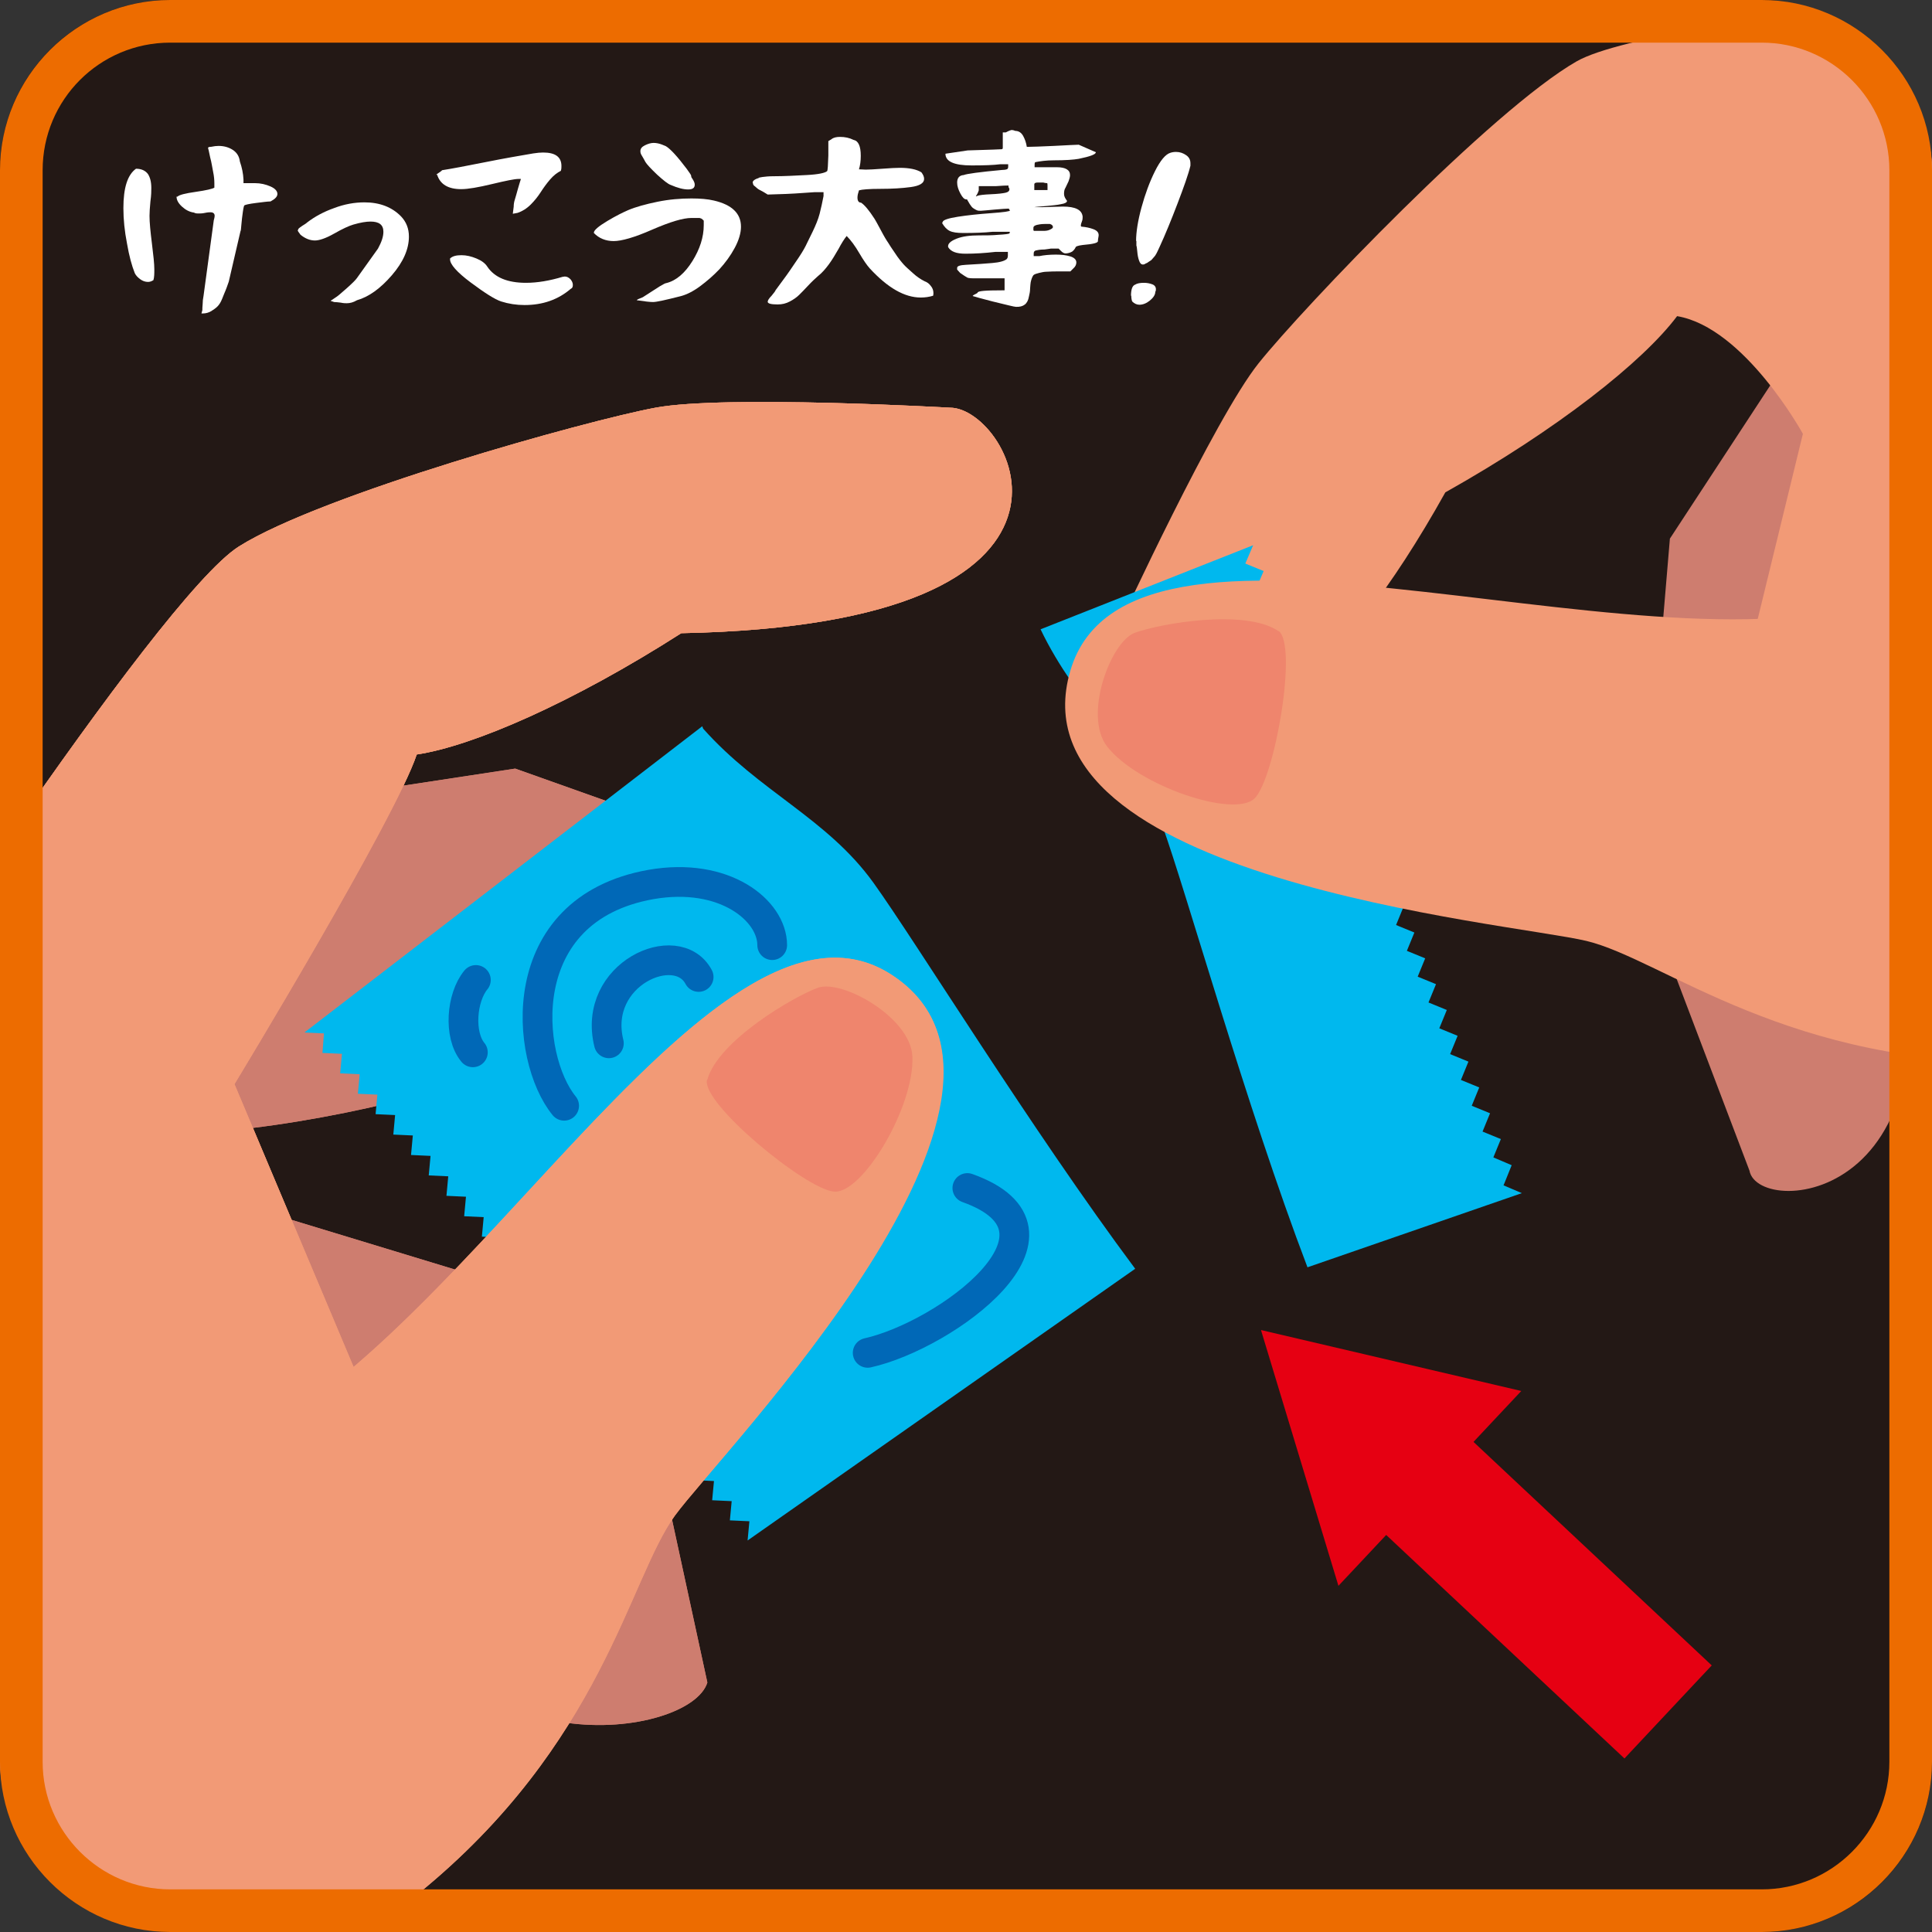 <?xml version="1.0" encoding="UTF-8"?><svg id="_イヤー_1" xmlns="http://www.w3.org/2000/svg" xmlns:xlink="http://www.w3.org/1999/xlink" viewBox="0 0 64.35 64.35"><rect x="0" y="0" width="64.35" height="64.35" fill="#333333" stroke="none"/><defs><style>.cls-1,.cls-2,.cls-3{fill:none;}.cls-2{stroke:#e60012;stroke-width:4.25px;}.cls-2,.cls-3{stroke-linejoin:round;}.cls-4{clip-path:url(#clippath);}.cls-5{fill:#00b8ee;}.cls-6{fill:#ed6c00;}.cls-7{fill:#f29a76;}.cls-8{fill:#e60012;}.cls-9{fill:#ef856d;}.cls-10{fill:#fff;}.cls-11{fill:#ce7d6f;}.cls-12{fill:#231815;}.cls-3{stroke:#0068b7;stroke-linecap:round;stroke-width:.99px;}</style><clipPath id="clippath"><rect class="cls-1" x="0" y="0" width="64.35" height="64.35" rx="5.67" ry="5.67"/></clipPath></defs><g class="cls-4"><rect class="cls-12" x="0" y="0" width="64.35" height="64.35" rx="5.67" ry="5.67"/><path class="cls-11" d="M64.2,4.84l-8.58,13.1-.97,11.52,3.62,9.53c.3,1.64,7.87,1.01,4.43-10.01,.78-1.19,1.61-6.46,1.63-9.86,1.14-1.04,7.26-7.85,7.26-7.85"/><path class="cls-7" d="M74.19-1.13S55.34,.44,52.52,2.04c-2.82,1.61-9.13,8.22-10.6,10.06s-4.62,8.67-4.62,8.67c-.95,1.78,3.52,8.75,10.84-4.37,3.74-2.1,6.58-4.35,7.72-5.87,2.25,.38,4.19,3.92,4.19,3.92l-2.33,9.55,14.21,2.1"/><path class="cls-11" d="M7.67,40.01l13.29,4.04,2.6,11.99c-.58,1.88-8.63,2.89-10.11-3.61-3.61-1.3-9.53-.72-9.53-.72"/><path class="cls-11" d="M-8.22,38.42L5.01,27.45l12.15-1.85,10.41,3.7c1.77,.25,1.7,9.26-10.28,5.87-1.2,1-6.73,2.3-10.34,2.54-1.01,1.41-7.76,9.09-7.76,9.09"/><path class="cls-7" d="M-5.04,35.82S5.21,19.93,7.96,18.2s11.56-4.19,13.87-4.62,9.82,0,9.82,0c2.02,0,6.07,7.22-8.96,7.51-3.61,2.31-6.93,3.76-8.81,4.04-.72,2.17-6.07,10.98-6.07,10.98l4.62,10.98"/><path class="cls-11" d="M7.67,40.01l13.29,4.04,2.6,11.99c-.58,1.88-8.63,2.89-10.11-3.61-3.61-1.3-9.53-.72-9.53-.72"/><path class="cls-11" d="M-8.22,38.42L5.01,27.45l12.15-1.85,10.41,3.7c1.77,.25,1.7,9.26-10.28,5.87-1.2,1-6.73,2.3-10.34,2.54-1.01,1.41-7.76,9.09-7.76,9.09"/><path class="cls-7" d="M-5.04,35.82S5.21,19.93,7.96,18.2s11.56-4.19,13.87-4.62,9.82,0,9.82,0c2.02,0,6.07,7.22-8.96,7.51-3.61,2.31-6.93,3.76-8.81,4.04-.72,2.17-6.07,10.98-6.07,10.98l4.62,10.98"/><path class="cls-5" d="M23.39,24.19l-13.25,10.2,.65,.03-.05,.65,.65,.03-.06,.65,.65,.03-.06,.65,.65,.03-.06,.65,.65,.03-.06,.65,.65,.03-.06,.65,.65,.03-.06,.65,.65,.03-.06,.65,.65,.03-.06,.65,.65,.03-.06,.65,.65,.03-.06,.65,.65,.03-.06,.65,.65,.03-.06,.65,.65,.03-.06,.65,.65,.03-.06,.65,.65,.03-.06,.65,.65,.03-.06,.64,.65,.03-.06,.64,.65,.03-.06,.64,.65,.03-.06,.65,.65,.03-.06,.64,.65,.03-.06,.64,.65,.03-.06,.64,.65,.03-.06,.64,.65,.03-.06,.64,12.91-9.05c-3.43-4.6-7.31-10.9-8.72-12.86-1.55-2.15-3.79-3.02-5.67-5.13Z"/><path class="cls-5" d="M50.1,39.43l.25-.62-.61-.26,.25-.61-.61-.25,.25-.61-.61-.25,.25-.61-.61-.25,.25-.61-.61-.25,.25-.61-.61-.25,.25-.61-.61-.25,.25-.61-.61-.25,.25-.61-.61-.25,.25-.61-.61-.25,.25-.61-.61-.25,.25-.61-.61-.25,.25-.61-.61-.25,.25-.61-.61-.25,.25-.61-.61-.25,.25-.61-.61-.25,.25-.61-.61-.25,.25-.61-.61-.25,.25-.61-.61-.25,.25-.61-.61-.25,.25-.61-.61-.25,.25-.61-.61-.25,.26-.61-.61-.25,.26-.61-.61-.25,.26-.61-7.08,2.8c1.22,2.55,3.14,4,4.04,6.49,.82,2.27,2.81,9.4,4.85,14.76l7.14-2.47-.61-.26Z"/><path class="cls-7" d="M13.88,25.13c1.88-.29,5.2-1.73,8.81-4.04,15.02-.29,10.98-7.51,8.96-7.51,0,0-7.51-.43-9.82,0-2.31,.43-11.12,2.89-13.87,4.62-2.74,1.73-13,17.62-13,17.62v28.02l18.95-.75c6.16-5,7.03-10.5,8.57-12.61s13.25-14.09,7.22-18.01c-4.84-3.15-11.4,7.5-17.92,13.06l-3.97-9.42s5.34-8.81,6.07-10.98Z"/><path class="cls-3" d="M23.27,32.54c-.72-1.35-3.56-.1-2.99,2.21"/><path class="cls-3" d="M32.22,39.57c4.04,1.44-.72,4.91-3.32,5.49"/><path class="cls-3" d="M15.85,32.64c-.48,.58-.58,1.83-.1,2.41"/><path class="cls-3" d="M18.79,36.83c-1.3-1.59-1.77-6.54,2.89-7.37,2.46-.43,4.04,.87,4.04,2.02"/><g><path class="cls-7" d="M63.38,19.67c-7.52,3.51-25.69-4.28-27.73,2.67s14.64,8.39,17.19,9,6.77,4.22,14.71,4.03"/><path class="cls-9" d="M42.58,21.01c.66,.45-.12,4.91-.79,5.58s-3.88-.41-4.91-1.72c-.81-1.03,.11-3.49,.91-3.79s3.67-.82,4.79-.06Z"/></g><g><path class="cls-7" d="M6.88,48.45c7.99-2.21,16.75-19.93,22.82-15.98s-5.68,15.89-7.22,18.01-2.41,7.61-8.57,12.61"/><path class="cls-9" d="M23.55,35.96c-.21,.77,3.28,3.65,4.23,3.73s2.68-2.83,2.61-4.5c-.06-1.31-2.35-2.58-3.15-2.29s-3.32,1.76-3.68,3.06Z"/></g></g><g><line class="cls-2" x1="55.56" y1="57.02" x2="46.68" y2="48.69"/><polygon class="cls-8" points="50.67 46.33 42 44.3 44.58 52.82 50.67 46.33"/></g><g><path class="cls-10" d="M4.11,6.93c0-.68,.14-1.11,.42-1.31,.19,0,.32,.07,.4,.18,.07,.11,.11,.26,.11,.46,0,.09,0,.24-.03,.45-.02,.21-.03,.37-.03,.48,0,.22,.03,.52,.08,.92,.05,.4,.08,.68,.08,.86,0,.14,0,.26-.03,.36-.06,.04-.12,.06-.18,.06-.09,0-.18-.03-.26-.09-.08-.06-.14-.12-.18-.2-.1-.25-.19-.58-.26-.99-.08-.41-.12-.8-.12-1.17Zm1.8-.38c.06-.06,.26-.11,.61-.16s.56-.1,.62-.14c0-.03,0-.08,0-.14,0-.11-.01-.24-.04-.38s-.05-.31-.1-.49c-.04-.19-.06-.29-.07-.31,0-.03,.04-.04,.1-.04,.09-.02,.18-.03,.25-.03,.17,0,.33,.04,.47,.13,.14,.09,.22,.22,.24,.39,.07,.2,.11,.4,.12,.6v.12h.38c.19,0,.36,.04,.52,.11s.23,.16,.23,.25-.08,.17-.23,.25h-.01c-.08,0-.23,.02-.47,.05s-.36,.06-.39,.08c-.01,0-.03,.07-.05,.21-.02,.15-.04,.29-.05,.43s-.02,.22-.03,.22l-.39,1.68c-.05,.15-.09,.25-.11,.3-.02,.05-.06,.14-.11,.27s-.11,.21-.16,.26c-.05,.05-.12,.1-.2,.15-.08,.05-.18,.08-.28,.08h-.05s.02-.07,.03-.11c0-.04,0-.11,.01-.2,0-.09,.01-.18,.03-.28l.34-2.51c.02-.07,.03-.12,.03-.15,0-.08-.05-.12-.14-.12-.03,0-.09,0-.18,.02-.09,.02-.16,.02-.21,.02-.06,0-.11,0-.16-.03-.15-.02-.28-.09-.4-.2-.12-.11-.18-.22-.18-.33Z"/><path class="cls-10" d="M9.92,7.68s.01-.05,.03-.07c.02-.02,.06-.05,.12-.09,.06-.04,.12-.07,.16-.11,.26-.2,.56-.36,.9-.48,.34-.13,.68-.19,1.01-.19,.51,0,.92,.16,1.22,.47,.17,.18,.26,.4,.26,.67,0,.42-.19,.85-.57,1.29-.38,.44-.77,.72-1.16,.83-.12,.07-.23,.1-.34,.1-.04,0-.11,0-.2-.02-.09-.01-.16-.02-.22-.02l-.12-.04,.15-.1c.07-.04,.2-.15,.39-.32,.19-.17,.3-.28,.34-.34l.7-.98c.12-.22,.18-.4,.18-.56,0-.23-.14-.34-.43-.34-.14,0-.33,.03-.57,.1-.14,.04-.36,.14-.64,.3-.28,.16-.5,.23-.64,.23-.16,0-.32-.06-.48-.19-.06-.08-.1-.13-.1-.17Z"/><path class="cls-10" d="M14.53,5.82s.02-.02,.05-.04c.03-.02,.07-.05,.1-.07,.03-.02,.04-.03,.04-.04,.32-.05,.8-.14,1.45-.27,.65-.13,1.18-.22,1.59-.29,.13-.02,.24-.03,.33-.03,.41,0,.61,.15,.61,.45,0,.05,0,.1-.02,.16-.12,.06-.24,.15-.36,.29-.12,.14-.22,.28-.31,.42s-.2,.28-.33,.41c-.14,.14-.29,.23-.44,.28l-.16,.03,.03-.24c0-.07,.01-.15,.04-.24s.06-.21,.1-.35c.04-.15,.08-.26,.1-.33-.02,0-.04,0-.08,0-.13,0-.42,.06-.88,.17s-.8,.17-1.03,.17c-.43,0-.7-.16-.8-.48Zm.46,2.79c.08-.08,.21-.11,.38-.11s.33,.04,.5,.11,.29,.16,.36,.27c.24,.36,.67,.54,1.29,.54,.38,0,.79-.07,1.22-.2,.03,0,.06-.01,.07-.01,.07,0,.13,.03,.19,.09,.05,.06,.08,.12,.08,.19s-.02,.11-.07,.13c-.42,.36-.93,.54-1.54,.54-.27,0-.53-.04-.78-.12-.21-.07-.54-.28-1.01-.63s-.69-.61-.69-.77Z"/><path class="cls-10" d="M19.78,7.75c0-.08,.15-.21,.45-.39s.53-.29,.69-.36c.26-.11,.59-.2,.98-.28,.39-.08,.77-.11,1.13-.11,.29,0,.54,.02,.75,.07,.6,.14,.9,.43,.9,.87,0,.21-.07,.45-.21,.71-.14,.26-.31,.49-.51,.71-.2,.21-.42,.4-.65,.57-.23,.17-.44,.27-.62,.32-.51,.13-.82,.2-.94,.2-.1,0-.28-.02-.54-.06,0-.02,.07-.05,.2-.1l.56-.36c.12-.07,.19-.11,.22-.11,.33-.08,.62-.33,.87-.73s.38-.8,.38-1.2c0-.03,0-.06,0-.09v-.06s-.03-.03-.04-.04l-.04-.03s-.03-.01-.06-.02c-.03,0-.05,0-.07,0h-.2c-.28,0-.71,.13-1.31,.39-.59,.26-1.02,.38-1.28,.38s-.49-.09-.66-.27Zm1.55-2.72c0-.08,.05-.14,.15-.19s.2-.08,.29-.08c.09,0,.19,.02,.29,.06l.12,.05c.15,.09,.38,.34,.69,.75,.1,.14,.15,.21,.15,.23,0,.03,.01,.07,.04,.1,.05,.08,.08,.14,.08,.2,0,.11-.07,.16-.22,.16-.16,0-.35-.05-.58-.15-.09-.03-.24-.15-.45-.34-.21-.2-.34-.34-.39-.42-.01-.02-.03-.06-.06-.11-.03-.05-.05-.09-.07-.12-.03-.05-.04-.09-.04-.13Z"/><path class="cls-10" d="M25.07,6.08c0-.06,.07-.11,.22-.16h-.02s.17-.05,.51-.05c.34,0,.7-.02,1.09-.04s.61-.07,.68-.13c.02-.03,.03-.2,.04-.52v-.48l.1-.06c.07-.06,.17-.08,.29-.08,.16,0,.31,.03,.45,.1,.16,.03,.24,.21,.24,.53,0,.17-.02,.32-.06,.45,.09,0,.17,.01,.22,.01,.11,0,.3-.01,.56-.03,.26-.02,.46-.03,.58-.03,.32,0,.56,.05,.72,.15,.06,.08,.09,.15,.09,.22,0,.14-.15,.23-.44,.27-.29,.04-.63,.06-1.01,.06s-.62,.02-.72,.05c-.03,.09-.05,.17-.05,.24,0,.11,.04,.17,.12,.17,.12,.08,.27,.26,.45,.54,.03,.05,.1,.17,.21,.38,.11,.21,.19,.34,.24,.41,.04,.07,.12,.19,.23,.35,.11,.17,.21,.29,.29,.38,.08,.09,.19,.18,.31,.29,.12,.11,.25,.2,.39,.27,.08,.03,.14,.07,.2,.15,.06,.07,.09,.15,.09,.24,0,.02,0,.05-.01,.09-.13,.04-.27,.06-.41,.06-.54,0-1.1-.32-1.7-.97-.09-.1-.21-.27-.35-.51-.14-.24-.28-.43-.42-.57-.08,.1-.17,.24-.27,.43-.11,.19-.21,.36-.32,.51-.11,.15-.23,.29-.37,.4-.09,.08-.2,.18-.32,.31s-.22,.23-.3,.31c-.08,.08-.18,.15-.31,.22s-.26,.1-.41,.1c-.22,0-.33-.03-.33-.09,0-.04,.04-.11,.13-.2,.08-.1,.13-.16,.13-.18,.19-.26,.31-.42,.36-.49,.05-.07,.15-.21,.31-.45,.16-.23,.27-.41,.33-.53,.06-.12,.14-.28,.24-.49,.1-.21,.18-.4,.23-.59,.05-.19,.09-.39,.13-.59v-.13h-.29c-.17,.01-.32,.02-.44,.03s-.3,.02-.52,.03l-.61,.02-.13-.08s-.07-.04-.11-.06c-.04-.02-.08-.04-.1-.06s-.05-.04-.08-.07c-.05-.03-.07-.07-.07-.1Z"/><path class="cls-10" d="M31.4,7.39c.01-.06,.18-.12,.5-.17s.69-.09,1.11-.12,.63-.06,.63-.09c0-.01-.01-.02-.03-.03,0-.02,0-.03,0-.03,0,0-.03,0-.06,0-.04,0-.18,.01-.42,.03-.24,.02-.4,.04-.46,.04-.05,0-.1,0-.14-.02-.04-.02-.08-.04-.12-.07-.04-.03-.06-.06-.08-.09-.02-.02-.04-.06-.07-.11-.03-.05-.05-.08-.05-.09,0,0-.01,0-.03,0-.06,0-.12-.06-.19-.19s-.11-.25-.11-.37c0-.15,.07-.24,.22-.25,.09-.04,.52-.1,1.28-.17,.1,0,.16-.02,.17-.03,.02-.01,.03-.04,.03-.08v-.08h-.26c-.23,.03-.56,.04-.96,.04-.58,0-.87-.13-.87-.39l.74-.11c.76-.02,1.14-.04,1.14-.04,0,0,0,0-.01,0,.03,0,.04-.02,.04-.05,0-.03,0-.11,0-.24v-.27h.1c.11-.06,.18-.08,.2-.08,.03,0,.07,.01,.12,.03,.11,0,.2,.06,.26,.17,.06,.11,.1,.23,.12,.36h.08c.11,0,.38-.01,.82-.03,.44-.02,.72-.04,.83-.04l.57,.25c0,.07-.18,.14-.57,.22-.17,.03-.44,.05-.83,.05-.26,0-.46,.03-.61,.06-.02,0-.03,.03-.03,.09v.08h.74c.29,0,.44,.09,.44,.26,0,.06-.02,.13-.05,.21-.04,.08-.07,.15-.1,.21-.04,.06-.05,.13-.05,.21,0,.08,.04,.15,.1,.23,0,.05-.07,.09-.2,.11-.13,.03-.29,.04-.47,.06-.24,.02-.38,.03-.42,.04,.03,0,.08,0,.16,0,.11,0,.24,0,.41-.01,.17,0,.29-.01,.38-.01,.42,0,.64,.11,.66,.34,0,.05,0,.1-.03,.17-.04,.1-.04,.16,0,.16,.14,.01,.27,.04,.38,.08,.14,.05,.2,.13,.18,.24-.01,.06-.02,.11-.02,.13,0,0,0,.01,0,.03,0,.06-.16,.1-.51,.13-.16,.02-.24,.05-.24,.09h0s-.04,.08-.11,.13c-.07,.04-.15,.06-.22,.06-.05,0-.1-.03-.15-.08l-.08-.08h-.26s-.12,.02-.21,.03c-.14,0-.24,.02-.28,.03-.05,.01-.08,.04-.08,.1v.09h.19c.14-.03,.33-.05,.55-.05,.19,0,.35,.02,.48,.06,.13,.04,.2,.11,.2,.2,0,.07-.03,.14-.1,.2l-.1,.1h-.43c-.09,0-.2,0-.35,.01-.09,0-.18,.02-.26,.04-.08,.02-.14,.04-.17,.06-.03,.02-.05,.06-.07,.11-.02,.05-.03,.1-.04,.14s-.01,.11-.02,.21c0,.1-.02,.19-.04,.27-.04,.24-.18,.35-.43,.34-.06,0-.32-.07-.78-.18-.35-.09-.57-.15-.66-.18-.01,0,.01-.03,.08-.06,.06-.03,.09-.05,.08-.05h0c0-.06,.27-.08,.82-.08h.08v-.4h-.94c-.16,0-.26,0-.31-.03s-.12-.07-.23-.15l-.1-.11v-.06c0-.06,.1-.09,.29-.1,.37-.02,.66-.04,.88-.06,.25-.02,.41-.07,.48-.13,.03-.03,.04-.07,.04-.13v-.11h-.42c-.35,.04-.68,.06-.99,.06s-.49-.07-.58-.22c-.02-.11,.08-.2,.28-.28s.45-.11,.75-.11c.22,0,.44,0,.65-.02,.21-.01,.33-.03,.35-.04,.02-.01,.03-.03,.02-.06h-.57c-.28,.03-.6,.04-.98,.04-.2,0-.35-.02-.45-.07s-.18-.14-.25-.26Zm1.1-.85s.03,0,.06-.02c.06-.02,.2-.04,.44-.05s.4-.03,.49-.05c.09-.02,.13-.06,.13-.11v-.03s-.03-.04-.03-.06c0-.02,0-.03,0-.04,0,0-.02,0-.04,0s-.15,0-.38,.02h-.57v.14s-.03,.1-.08,.17c-.02,.03-.02,.04,0,.04Zm1.94,1.15h.17c.05,0,.1,0,.15,0,.08,0,.15-.01,.21-.04s.1-.05,.1-.09c0-.04-.03-.08-.1-.1,0,0-.06,0-.17,0-.13,0-.21,.02-.26,.03-.08,.02-.12,.05-.12,.1v.08Zm.01-1.36h.44v-.15s0-.07-.01-.08c-.01,0-.06,0-.13-.02-.02,0-.06,0-.12,0h-.07c-.07,0-.11,.02-.11,.06v.05s0,.05,0,.07v.07Z"/><path class="cls-10" d="M37.67,9.86c0-.23,.05-.35,.14-.38,.06-.04,.16-.06,.29-.06,.11,0,.2,.02,.28,.05s.12,.09,.12,.16c0,.03,0,.06-.02,.09,0,.1-.07,.2-.18,.29-.11,.09-.23,.14-.35,.14-.09,0-.17-.04-.24-.11-.02-.05-.03-.12-.03-.2Zm.17-1.83c0-.3,.06-.68,.18-1.12s.27-.85,.45-1.21c.18-.36,.35-.56,.51-.61,.06-.02,.12-.03,.19-.03,.13,0,.24,.04,.34,.11s.14,.16,.14,.27c0,.03,0,.06,0,.08-.07,.29-.22,.71-.43,1.26-.21,.55-.41,1.04-.6,1.45-.04,.08-.07,.16-.1,.21-.03,.06-.06,.1-.1,.14l-.07,.08s-.04,.03-.09,.06c-.04,.03-.07,.05-.09,.05-.04,.03-.07,.04-.1,.04-.06,0-.1-.04-.13-.13-.03-.08-.05-.18-.06-.3-.01-.12-.02-.18-.03-.2,0-.03,0-.09,0-.16Z"/></g><path class="cls-6" d="M58.68,1.42c2.34,0,4.25,1.91,4.25,4.25V58.68c0,2.34-1.91,4.25-4.25,4.25H5.67c-2.34,0-4.25-1.91-4.25-4.25V5.67C1.42,3.32,3.32,1.42,5.67,1.42H58.68m0-1.42H5.67C2.55,0,0,2.55,0,5.67V58.68c0,3.12,2.55,5.67,5.67,5.67H58.68c3.12,0,5.67-2.55,5.67-5.67V5.67c0-3.12-2.55-5.67-5.67-5.67h0Z"/></svg>